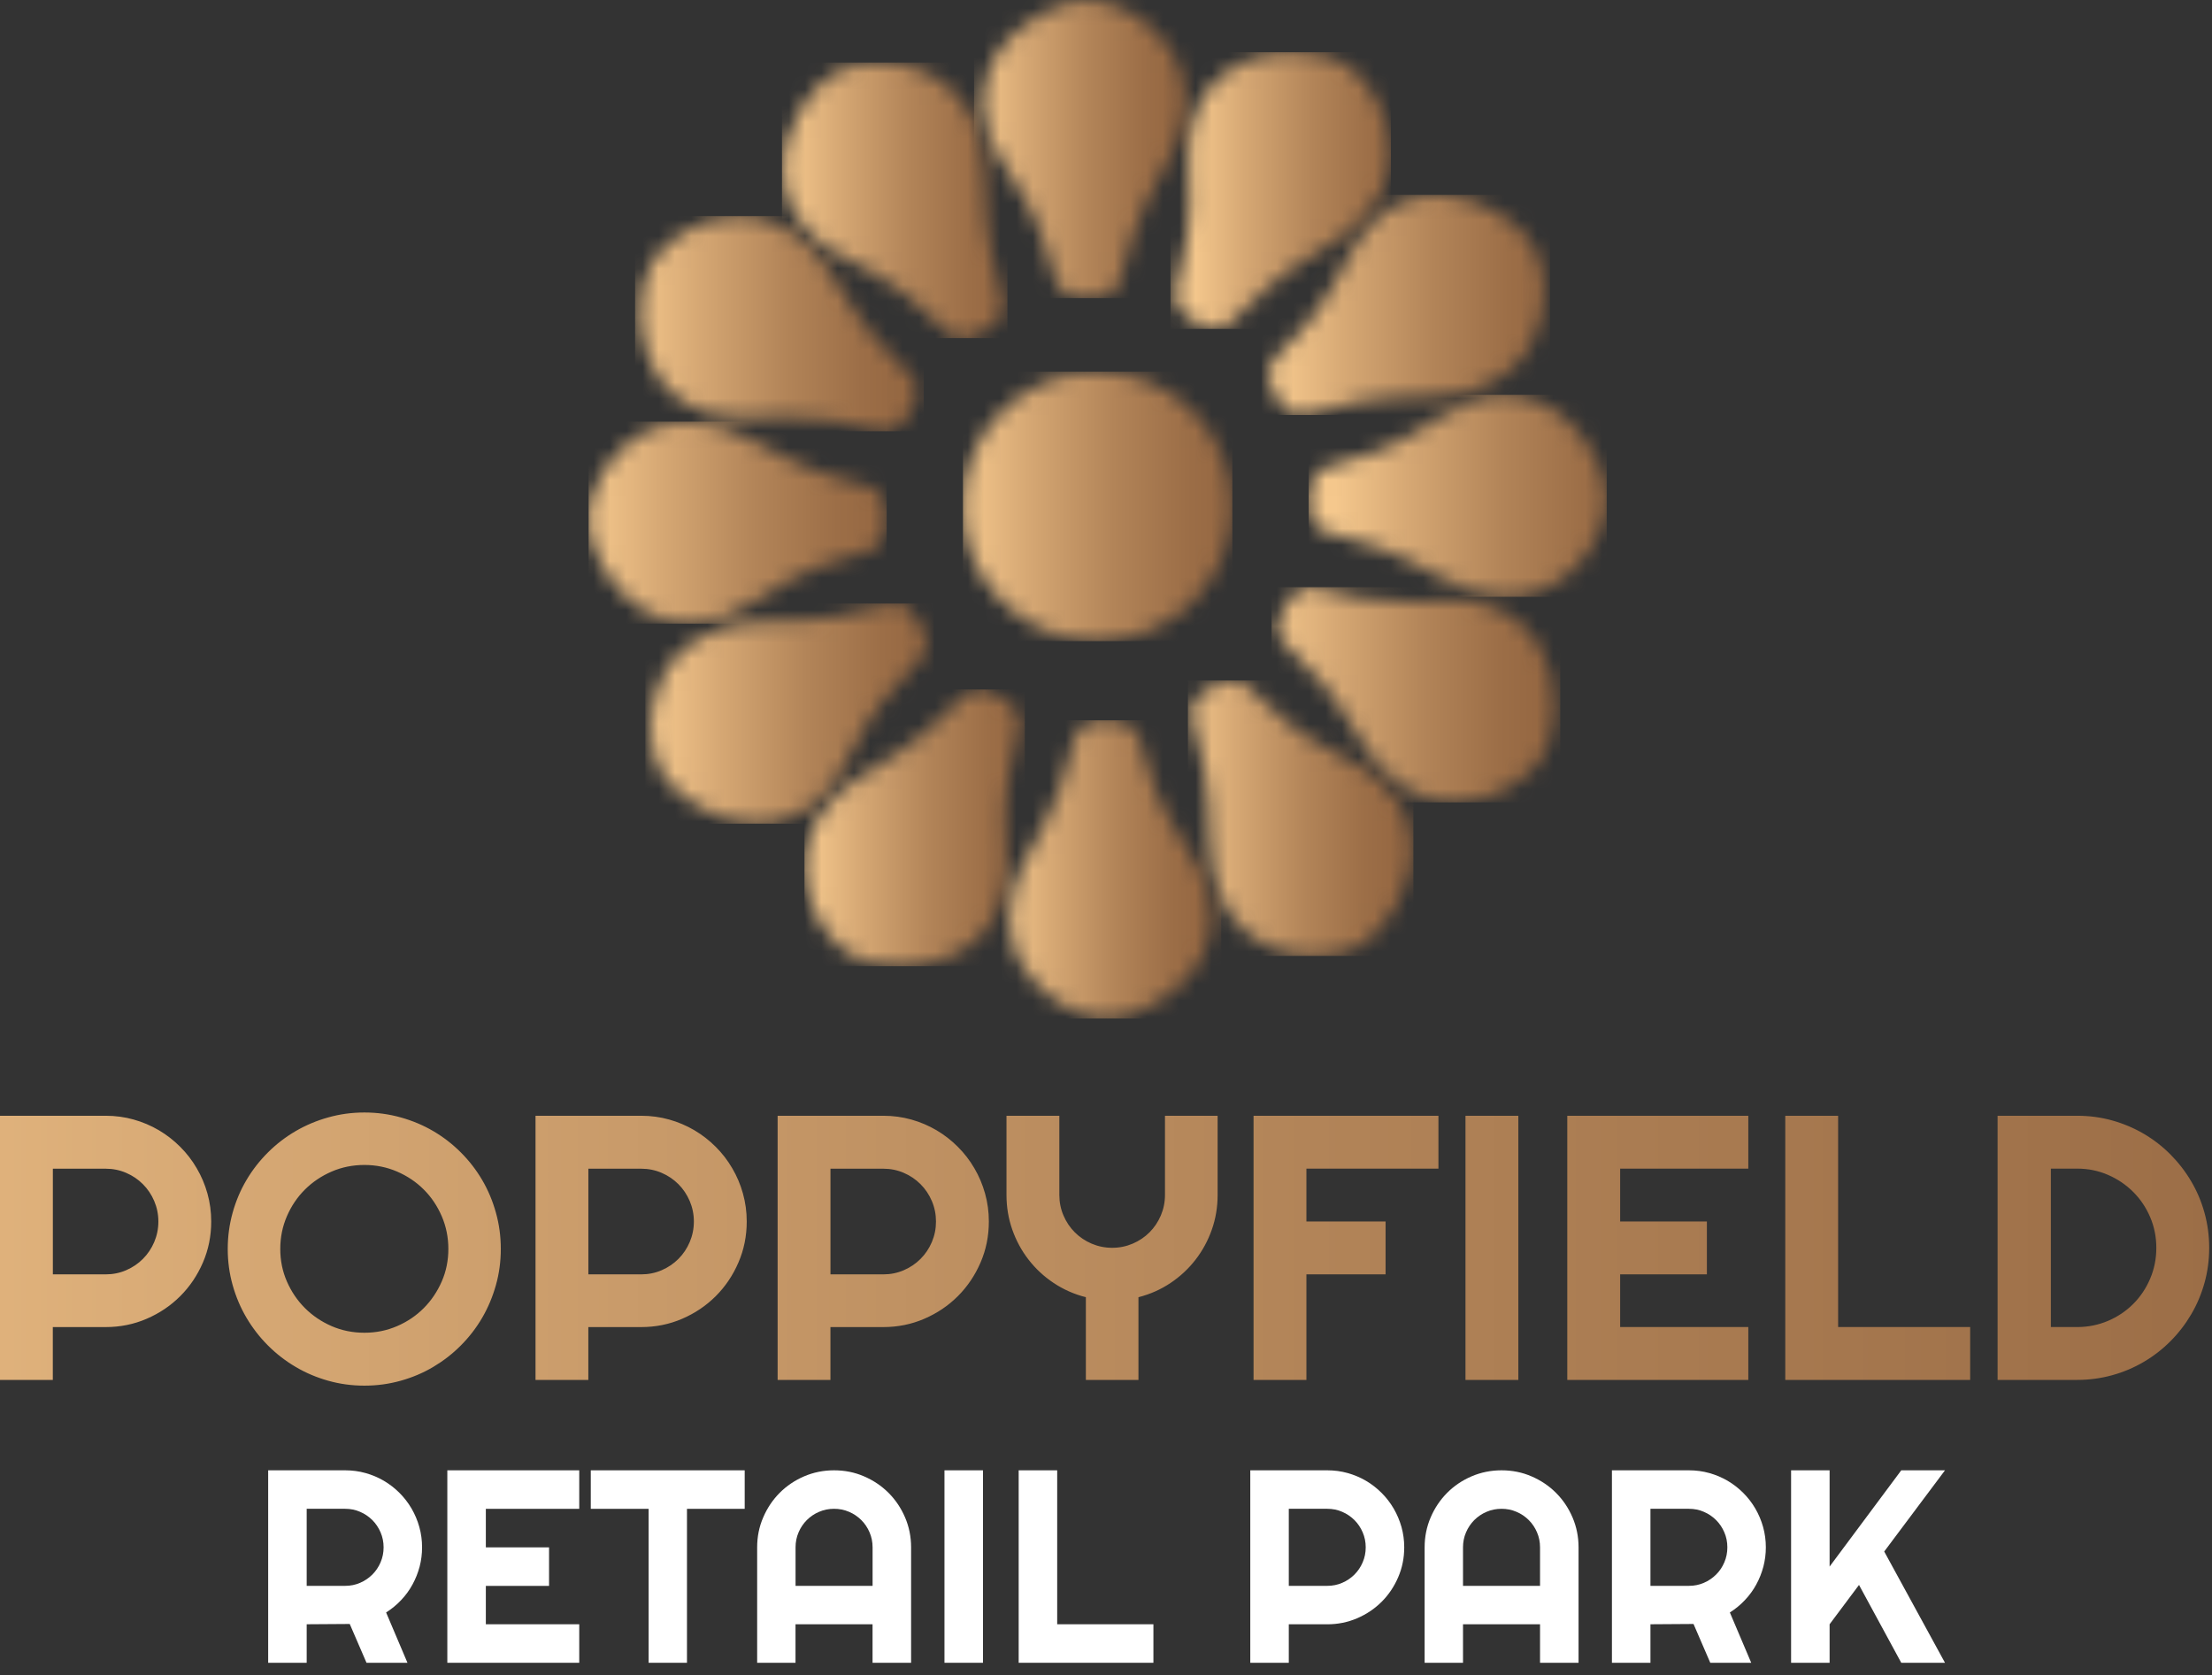 <svg width="136" height="103" viewBox="0 0 136 103" fill="none" xmlns="http://www.w3.org/2000/svg">
<rect x="0" y="0" width="136" height="103" fill="#333333" stroke="none"/>
<path d="M3.25 84.837H0V68.597H6.499C7.094 68.597 7.67 68.675 8.221 68.83C8.772 68.984 9.286 69.205 9.766 69.486C10.246 69.77 10.682 70.108 11.079 70.505C11.475 70.902 11.816 71.341 12.097 71.826C12.381 72.308 12.599 72.825 12.754 73.376C12.908 73.927 12.986 74.5 12.986 75.098C12.986 75.99 12.817 76.83 12.477 77.618C12.136 78.407 11.674 79.096 11.083 79.686C10.496 80.274 9.805 80.739 9.017 81.079C8.228 81.42 7.388 81.589 6.497 81.589H3.247V84.84L3.25 84.837ZM3.25 71.847V78.348H6.499C6.945 78.348 7.364 78.263 7.755 78.094C8.147 77.925 8.493 77.692 8.786 77.398C9.08 77.104 9.313 76.759 9.482 76.362C9.651 75.965 9.737 75.544 9.737 75.1C9.737 74.657 9.651 74.233 9.482 73.839C9.313 73.442 9.08 73.097 8.786 72.803C8.493 72.509 8.15 72.276 7.755 72.107C7.364 71.938 6.945 71.852 6.499 71.852H3.25V71.847ZM30.791 76.786C30.791 77.555 30.691 78.297 30.49 79.01C30.29 79.722 30.01 80.391 29.648 81.013C29.285 81.636 28.847 82.204 28.335 82.718C27.824 83.233 27.255 83.671 26.638 84.038C26.019 84.406 25.35 84.688 24.635 84.888C23.918 85.089 23.176 85.19 22.404 85.19C21.633 85.19 20.893 85.089 20.181 84.888C19.468 84.688 18.8 84.406 18.178 84.038C17.556 83.674 16.988 83.233 16.473 82.718C15.959 82.204 15.521 81.636 15.153 81.013C14.786 80.391 14.504 79.722 14.304 79.01C14.103 78.297 14.002 77.555 14.002 76.786C14.002 76.016 14.103 75.272 14.304 74.554C14.504 73.837 14.786 73.168 15.153 72.55C15.518 71.931 15.959 71.365 16.473 70.853C16.988 70.339 17.556 69.903 18.178 69.54C18.8 69.178 19.468 68.896 20.181 68.698C20.893 68.497 21.635 68.396 22.404 68.396C23.173 68.396 23.918 68.497 24.635 68.698C25.353 68.898 26.021 69.178 26.638 69.54C27.258 69.903 27.824 70.341 28.335 70.853C28.85 71.367 29.285 71.933 29.648 72.55C30.01 73.17 30.292 73.839 30.49 74.554C30.691 75.272 30.791 76.014 30.791 76.786ZM27.566 76.786C27.566 76.075 27.432 75.407 27.16 74.775C26.888 74.145 26.521 73.596 26.055 73.133C25.59 72.668 25.044 72.301 24.415 72.029C23.785 71.757 23.114 71.622 22.404 71.622C21.694 71.622 21.016 71.757 20.389 72.029C19.762 72.301 19.216 72.668 18.748 73.133C18.28 73.599 17.911 74.145 17.639 74.775C17.367 75.404 17.232 76.075 17.232 76.786C17.232 77.496 17.367 78.162 17.639 78.784C17.911 79.407 18.28 79.953 18.748 80.421C19.216 80.888 19.765 81.258 20.389 81.53C21.016 81.802 21.687 81.937 22.404 81.937C23.122 81.937 23.783 81.802 24.415 81.53C25.044 81.258 25.593 80.888 26.055 80.421C26.521 79.953 26.888 79.407 27.16 78.784C27.432 78.162 27.566 77.496 27.566 76.786ZM36.174 84.837H32.925V68.597H39.424C40.019 68.597 40.594 68.675 41.145 68.83C41.696 68.984 42.21 69.205 42.69 69.486C43.17 69.77 43.606 70.108 44.003 70.505C44.4 70.902 44.74 71.341 45.022 71.826C45.306 72.308 45.524 72.825 45.678 73.376C45.832 73.927 45.911 74.5 45.911 75.098C45.911 75.99 45.742 76.83 45.401 77.618C45.061 78.407 44.598 79.096 44.008 79.686C43.42 80.274 42.73 80.739 41.941 81.079C41.153 81.42 40.313 81.589 39.421 81.589H36.172V84.84L36.174 84.837ZM36.174 71.847V78.348H39.424C39.869 78.348 40.288 78.263 40.68 78.094C41.072 77.925 41.417 77.692 41.711 77.398C42.005 77.104 42.237 76.759 42.406 76.362C42.575 75.965 42.661 75.544 42.661 75.1C42.661 74.657 42.575 74.233 42.406 73.839C42.237 73.445 42.005 73.097 41.711 72.803C41.417 72.509 41.074 72.276 40.68 72.107C40.288 71.938 39.869 71.852 39.424 71.852H36.174V71.847ZM51.06 84.837H47.811V68.597H54.31C54.905 68.597 55.481 68.675 56.032 68.83C56.583 68.984 57.097 69.205 57.577 69.486C58.057 69.77 58.493 70.108 58.889 70.505C59.286 70.902 59.627 71.341 59.908 71.826C60.192 72.308 60.41 72.825 60.564 73.376C60.719 73.927 60.797 74.5 60.797 75.098C60.797 75.99 60.628 76.83 60.288 77.618C59.947 78.407 59.484 79.096 58.894 79.686C58.307 80.274 57.616 80.739 56.828 81.079C56.039 81.42 55.199 81.589 54.308 81.589H51.058V84.84L51.06 84.837ZM51.06 71.847V78.348H54.31C54.756 78.348 55.175 78.263 55.566 78.094C55.958 77.925 56.303 77.692 56.597 77.398C56.891 77.104 57.124 76.759 57.293 76.362C57.462 75.965 57.547 75.544 57.547 75.1C57.547 74.657 57.462 74.233 57.293 73.839C57.124 73.445 56.891 73.097 56.597 72.803C56.303 72.509 55.961 72.276 55.566 72.107C55.175 71.938 54.756 71.852 54.31 71.852H51.06V71.847ZM70 84.837H66.762V79.752C66.045 79.571 65.386 79.279 64.786 78.88C64.186 78.481 63.672 78.003 63.241 77.447C62.81 76.891 62.477 76.276 62.239 75.6C62.002 74.924 61.882 74.214 61.882 73.467V68.597H65.131V73.467C65.131 73.912 65.217 74.334 65.386 74.728C65.555 75.125 65.788 75.47 66.082 75.764C66.376 76.058 66.721 76.291 67.117 76.46C67.514 76.629 67.935 76.715 68.379 76.715C68.822 76.715 69.246 76.629 69.64 76.46C70.036 76.291 70.382 76.058 70.676 75.764C70.969 75.47 71.202 75.125 71.371 74.728C71.54 74.331 71.626 73.91 71.626 73.467V68.597H74.863V73.467C74.863 74.214 74.743 74.927 74.506 75.6C74.268 76.276 73.935 76.891 73.504 77.447C73.073 78.003 72.561 78.481 71.964 78.88C71.366 79.279 70.71 79.571 69.995 79.752V84.837H70ZM80.322 84.837H77.072V68.597H88.439V71.847H80.322V75.098H85.19V78.348H80.322V84.837ZM93.352 84.837H90.102V68.597H93.352V84.837ZM107.491 84.837H96.361V68.597H107.491V71.847H99.611V75.098H104.944V78.348H99.611V81.587H107.491V84.837ZM121.131 84.837H109.764V68.597H113.013V81.587H121.131V84.837ZM135.827 76.717C135.827 77.464 135.731 78.184 135.538 78.875C135.344 79.566 135.072 80.212 134.717 80.813C134.362 81.413 133.941 81.961 133.449 82.454C132.959 82.948 132.411 83.372 131.808 83.727C131.203 84.083 130.557 84.357 129.866 84.548C129.176 84.739 128.456 84.837 127.709 84.837H122.818V68.597H127.709C128.456 68.597 129.176 68.693 129.866 68.886C130.557 69.08 131.203 69.352 131.808 69.707C132.413 70.062 132.959 70.486 133.449 70.98C133.939 71.475 134.362 72.021 134.717 72.622C135.072 73.222 135.347 73.868 135.538 74.559C135.729 75.25 135.827 75.97 135.827 76.717ZM132.577 76.717C132.577 76.046 132.45 75.414 132.197 74.826C131.945 74.238 131.598 73.721 131.157 73.281C130.716 72.84 130.199 72.489 129.607 72.232C129.014 71.975 128.382 71.847 127.711 71.847H126.093V81.587H127.711C128.382 81.587 129.014 81.459 129.607 81.207C130.199 80.955 130.716 80.607 131.157 80.166C131.598 79.725 131.945 79.208 132.197 78.615C132.45 78.023 132.577 77.391 132.577 76.719V76.717Z" fill="url(#paint0_linear_8002_11760)"/>
<path d="M18.856 102.228H16.488V90.395H21.224C21.657 90.395 22.076 90.451 22.478 90.564C22.88 90.677 23.254 90.836 23.604 91.041C23.954 91.247 24.273 91.495 24.562 91.784C24.851 92.073 25.098 92.394 25.304 92.746C25.509 93.099 25.669 93.476 25.781 93.878C25.894 94.28 25.95 94.699 25.95 95.132C25.95 95.539 25.899 95.936 25.799 96.32C25.696 96.705 25.551 97.072 25.36 97.418C25.172 97.765 24.939 98.084 24.662 98.375C24.388 98.667 24.079 98.919 23.739 99.135L25.052 102.228H22.534L21.503 99.842L18.856 99.86V102.228ZM18.856 92.761V97.498H21.224C21.55 97.498 21.853 97.437 22.14 97.312C22.426 97.19 22.676 97.018 22.892 96.805C23.107 96.59 23.276 96.34 23.399 96.051C23.523 95.762 23.585 95.455 23.585 95.13C23.585 94.804 23.523 94.498 23.399 94.209C23.274 93.92 23.105 93.667 22.892 93.454C22.676 93.239 22.426 93.07 22.14 92.947C21.853 92.822 21.55 92.761 21.224 92.761H18.856Z" fill="white"/>
<path d="M35.613 102.228H27.503V90.395H35.613V92.763H29.871V95.132H33.757V97.501H29.871V99.86H35.613V102.228Z" fill="white"/>
<path d="M42.237 102.228H39.879V92.763H36.323V90.395H45.786V92.763H42.237V102.228Z" fill="white"/>
<path d="M56.014 102.228H53.647V99.86H48.91V102.228H46.552V95.132C46.552 94.478 46.675 93.863 46.925 93.288C47.172 92.712 47.51 92.21 47.936 91.781C48.362 91.353 48.864 91.015 49.437 90.767C50.012 90.52 50.627 90.395 51.281 90.395C51.935 90.395 52.549 90.517 53.125 90.767C53.7 91.015 54.202 91.353 54.631 91.781C55.059 92.21 55.397 92.712 55.645 93.288C55.892 93.863 56.017 94.478 56.017 95.132V102.228H56.014ZM53.649 97.498V95.13C53.649 94.804 53.588 94.498 53.463 94.209C53.34 93.92 53.169 93.667 52.956 93.454C52.74 93.239 52.491 93.07 52.202 92.947C51.913 92.822 51.607 92.761 51.281 92.761C50.955 92.761 50.649 92.822 50.36 92.947C50.071 93.07 49.819 93.241 49.606 93.454C49.39 93.67 49.221 93.92 49.099 94.209C48.974 94.498 48.913 94.804 48.913 95.13V97.498H53.649Z" fill="white"/>
<path d="M60.437 102.228H58.069V90.395H60.437V102.228Z" fill="white"/>
<path d="M70.915 102.228H62.631V90.395H64.999V99.86H70.915V102.228Z" fill="white"/>
<path d="M79.239 102.228H76.871V90.395H81.607C82.041 90.395 82.459 90.451 82.861 90.564C83.263 90.677 83.637 90.836 83.987 91.041C84.338 91.247 84.656 91.495 84.945 91.784C85.234 92.073 85.481 92.394 85.687 92.746C85.893 93.099 86.052 93.476 86.167 93.878C86.279 94.28 86.336 94.699 86.336 95.132C86.336 95.781 86.213 96.394 85.964 96.969C85.716 97.545 85.378 98.047 84.95 98.476C84.521 98.904 84.019 99.242 83.444 99.49C82.868 99.737 82.256 99.862 81.607 99.862H79.239V102.231V102.228ZM79.239 92.761V97.498H81.607C81.933 97.498 82.237 97.437 82.523 97.312C82.809 97.19 83.059 97.018 83.275 96.805C83.49 96.59 83.659 96.34 83.782 96.051C83.907 95.762 83.968 95.455 83.968 95.13C83.968 94.804 83.907 94.498 83.782 94.209C83.659 93.92 83.488 93.667 83.275 93.454C83.059 93.239 82.809 93.07 82.523 92.947C82.237 92.822 81.93 92.761 81.607 92.761H79.239Z" fill="white"/>
<path d="M97.054 102.228H94.686V99.86H89.95V102.228H87.59V95.132C87.59 94.478 87.715 93.863 87.962 93.288C88.209 92.712 88.547 92.21 88.973 91.781C89.399 91.353 89.899 91.015 90.474 90.767C91.05 90.52 91.664 90.395 92.318 90.395C92.972 90.395 93.587 90.517 94.162 90.767C94.738 91.015 95.24 91.353 95.668 91.781C96.097 92.21 96.435 92.712 96.682 93.288C96.929 93.863 97.054 94.478 97.054 95.132V102.228ZM94.686 97.498V95.13C94.686 94.804 94.625 94.498 94.5 94.209C94.378 93.92 94.206 93.667 93.993 93.454C93.78 93.241 93.528 93.07 93.239 92.947C92.95 92.822 92.644 92.761 92.318 92.761C91.993 92.761 91.686 92.822 91.397 92.947C91.109 93.07 90.856 93.241 90.643 93.454C90.43 93.667 90.259 93.92 90.136 94.209C90.011 94.498 89.95 94.804 89.95 95.13V97.498H94.686Z" fill="white"/>
<path d="M101.474 102.228H99.106V90.395H103.842C104.276 90.395 104.695 90.451 105.096 90.564C105.498 90.677 105.873 90.836 106.223 91.041C106.573 91.247 106.891 91.495 107.18 91.784C107.469 92.073 107.717 92.394 107.922 92.746C108.128 93.099 108.287 93.476 108.4 93.878C108.512 94.28 108.569 94.699 108.569 95.132C108.569 95.539 108.517 95.936 108.417 96.32C108.314 96.705 108.17 97.072 107.979 97.418C107.79 97.765 107.557 98.084 107.281 98.375C107.006 98.667 106.698 98.919 106.357 99.135L107.67 102.228H105.153L104.122 99.842L101.474 99.86V102.228ZM101.474 92.761V97.498H103.842C104.166 97.498 104.472 97.437 104.758 97.312C105.045 97.19 105.295 97.018 105.51 96.805C105.726 96.592 105.895 96.34 106.017 96.051C106.142 95.762 106.203 95.455 106.203 95.13C106.203 94.804 106.142 94.498 106.017 94.209C105.895 93.92 105.723 93.667 105.51 93.454C105.297 93.241 105.045 93.07 104.758 92.947C104.472 92.822 104.166 92.761 103.842 92.761H101.474Z" fill="white"/>
<path d="M112.489 102.228H110.121V90.395H112.489V96.313L116.895 90.395H119.584L115.847 95.387L119.584 102.228H116.895L114.297 97.442L112.489 99.86V102.228Z" fill="white"/>
<mask id="mask0_8002_11760" style="mask-type:luminance" maskUnits="userSpaceOnUse" x="59" y="22" width="17" height="18">
<path d="M59.205 31.133C59.205 35.708 62.913 39.417 67.487 39.417C72.062 39.417 75.769 35.708 75.769 31.133C75.769 26.557 72.062 22.849 67.487 22.849C62.913 22.849 59.205 26.557 59.205 31.133Z" fill="white"/>
</mask>
<g mask="url(#mask0_8002_11760)">
<path d="M75.769 22.849H59.205V39.417H75.769V22.849Z" fill="url(#paint1_linear_8002_11760)"/>
</g>
<mask id="mask1_8002_11760" style="mask-type:luminance" maskUnits="userSpaceOnUse" x="39" y="13" width="18" height="14">
<path d="M40.078 16.179C39.203 17.692 39.044 20.688 40.313 22.885C41.052 24.166 42.583 25.697 45.671 25.697C45.876 25.697 46.087 25.69 46.307 25.678C46.947 25.636 47.566 25.614 48.149 25.614C50.73 25.614 52.158 26.011 53.103 26.275C53.583 26.41 53.96 26.515 54.322 26.515C55.157 26.515 55.598 25.952 55.948 25.345C56.793 23.88 56.372 23.378 55.415 22.469C54.584 21.678 53.191 20.355 51.239 17.048C49.408 13.938 47.113 13.286 45.509 13.286C43.065 13.286 40.886 14.778 40.078 16.184" fill="white"/>
</mask>
<g mask="url(#mask1_8002_11760)">
<path d="M56.796 13.284H39.047V26.515H56.796V13.284Z" fill="url(#paint2_linear_8002_11760)"/>
</g>
<mask id="mask2_8002_11760" style="mask-type:luminance" maskUnits="userSpaceOnUse" x="48" y="3" width="14" height="18">
<path d="M51.313 4.497C49.937 5.291 48.075 7.858 48.163 10.611C48.215 12.164 48.913 14.332 51.959 15.838C55.348 17.514 56.725 18.92 57.547 19.757C58.133 20.352 58.556 20.784 59.245 20.784C59.607 20.784 59.977 20.661 60.474 20.372C61.938 19.525 61.823 18.88 61.448 17.614C61.123 16.514 60.581 14.672 60.545 10.829C60.498 5.673 57.053 3.843 54.117 3.843C53.051 3.843 52.03 4.081 51.313 4.497Z" fill="white"/>
</mask>
<g mask="url(#mask2_8002_11760)">
<path d="M61.941 3.846H48.078V20.786H61.941V3.846Z" fill="url(#paint3_linear_8002_11760)"/>
</g>
<mask id="mask3_8002_11760" style="mask-type:luminance" maskUnits="userSpaceOnUse" x="78" y="11" width="17" height="15">
<path d="M82.954 15.777C81.279 19.167 79.873 20.544 79.036 21.367C78.181 22.207 77.564 22.812 78.421 24.296C78.779 24.913 79.195 25.518 80.003 25.518C80.343 25.518 80.694 25.416 81.178 25.271C82.278 24.945 84.12 24.401 87.959 24.367C91.584 24.333 93.298 22.66 94.096 21.261C95.303 19.15 95.098 16.526 94.292 15.13C93.418 13.617 90.905 11.98 88.368 11.98C86.757 11.98 84.506 12.639 82.954 15.779" fill="white"/>
</mask>
<g mask="url(#mask3_8002_11760)">
<path d="M95.303 11.978H77.564V25.514H95.303V11.978Z" fill="url(#paint4_linear_8002_11760)"/>
</g>
<mask id="mask4_8002_11760" style="mask-type:luminance" maskUnits="userSpaceOnUse" x="72" y="3" width="14" height="18">
<path d="M74.638 5.124C73.494 6.347 72.98 8.027 73.117 10.121C73.359 13.893 72.833 15.789 72.517 16.918C72.196 18.072 71.963 18.907 73.448 19.762C73.923 20.039 74.324 20.22 74.733 20.22C75.38 20.22 75.774 19.804 76.322 19.226C77.113 18.395 78.433 17.002 81.744 15.052C84.866 13.21 85.513 10.902 85.505 9.291C85.496 6.858 84.007 4.691 82.611 3.885C81.874 3.459 80.733 3.206 79.557 3.206C77.569 3.206 75.776 3.904 74.635 5.119" fill="white"/>
</mask>
<g mask="url(#mask4_8002_11760)">
<path d="M85.516 3.211H71.966V20.223H85.516V3.211Z" fill="url(#paint5_linear_8002_11760)"/>
</g>
<mask id="mask5_8002_11760" style="mask-type:luminance" maskUnits="userSpaceOnUse" x="36" y="25" width="19" height="14">
<path d="M36.189 31.914C36.189 34.18 38.567 38.344 42.448 38.344C43.714 38.344 45.019 37.898 46.332 37.024C49.476 34.927 51.381 34.437 52.518 34.143C53.676 33.844 54.516 33.629 54.516 31.914C54.516 30.199 53.899 29.998 52.616 29.69C51.501 29.423 49.633 28.972 46.29 27.081C44.926 26.31 43.596 25.92 42.335 25.92C38.302 25.92 36.189 29.822 36.189 31.914Z" fill="white"/>
</mask>
<g mask="url(#mask5_8002_11760)">
<path d="M54.516 25.92H36.189V38.341H54.516V25.92Z" fill="url(#paint6_linear_8002_11760)"/>
</g>
<mask id="mask6_8002_11760" style="mask-type:luminance" maskUnits="userSpaceOnUse" x="60" y="0" width="13" height="19">
<path d="M61.101 3.721C60.368 5.09 59.891 7.317 61.774 10.143C63.87 13.288 64.36 15.194 64.654 16.331C64.953 17.489 65.168 18.329 66.882 18.329C68.597 18.329 68.797 17.712 69.106 16.428C69.373 15.314 69.823 13.447 71.711 10.104C73.497 6.947 72.904 4.627 72.091 3.233C70.867 1.134 68.494 0 66.882 0C65.271 0 62.401 1.291 61.101 3.721Z" fill="white"/>
</mask>
<g mask="url(#mask6_8002_11760)">
<path d="M73.494 0H59.889V18.329H73.494V0Z" fill="url(#paint7_linear_8002_11760)"/>
</g>
<mask id="mask7_8002_11760" style="mask-type:luminance" maskUnits="userSpaceOnUse" x="78" y="36" width="18" height="14">
<path d="M79.026 37.269C78.181 38.733 78.603 39.236 79.56 40.144C80.393 40.933 81.784 42.258 83.735 45.567C85.567 48.678 87.862 49.33 89.466 49.33C91.907 49.33 94.086 47.838 94.897 46.434C95.771 44.921 95.93 41.922 94.662 39.728C93.873 38.359 92.166 36.715 88.667 36.938C88.028 36.98 87.408 36.999 86.826 36.999C84.247 36.999 82.817 36.6 81.872 36.338C81.392 36.203 81.015 36.098 80.652 36.098C79.817 36.098 79.379 36.661 79.026 37.269Z" fill="white"/>
</mask>
<g mask="url(#mask7_8002_11760)">
<path d="M95.93 36.1H78.181V49.332H95.93V36.1Z" fill="url(#paint8_linear_8002_11760)"/>
</g>
<mask id="mask8_8002_11760" style="mask-type:luminance" maskUnits="userSpaceOnUse" x="73" y="41" width="14" height="18">
<path d="M74.501 42.243C73.036 43.088 73.151 43.735 73.526 45.002C73.849 46.101 74.393 47.943 74.43 51.784C74.479 56.94 77.922 58.77 80.86 58.77C81.925 58.77 82.947 58.532 83.664 58.116C85.04 57.32 86.899 54.755 86.811 52.002C86.762 50.449 86.061 48.281 83.018 46.775C79.629 45.099 78.252 43.693 77.429 42.856C76.844 42.258 76.423 41.829 75.732 41.829C75.37 41.829 75.003 41.952 74.503 42.241" fill="white"/>
</mask>
<g mask="url(#mask8_8002_11760)">
<path d="M86.899 41.832H73.036V58.77H86.899V41.832Z" fill="url(#paint9_linear_8002_11760)"/>
</g>
<mask id="mask9_8002_11760" style="mask-type:luminance" maskUnits="userSpaceOnUse" x="80" y="24" width="19" height="13">
<path d="M88.645 25.592C85.501 27.689 83.598 28.178 82.46 28.473C81.299 28.769 80.461 28.987 80.461 30.701C80.461 32.416 81.078 32.614 82.362 32.923C83.478 33.193 85.344 33.641 88.687 35.532C90.051 36.303 91.381 36.693 92.644 36.693C94.4 36.693 96.026 35.911 97.221 34.493C98.174 33.367 98.788 31.875 98.788 30.699C98.788 28.433 96.413 24.269 92.529 24.269C91.266 24.269 89.958 24.713 88.645 25.59" fill="white"/>
</mask>
<g mask="url(#mask9_8002_11760)">
<path d="M98.786 24.272H80.461V36.693H98.786V24.272Z" fill="url(#paint10_linear_8002_11760)"/>
</g>
<mask id="mask10_8002_11760" style="mask-type:luminance" maskUnits="userSpaceOnUse" x="40" y="37" width="17" height="14">
<path d="M53.801 37.344C52.701 37.67 50.86 38.214 47.017 38.248C43.393 38.283 41.679 39.956 40.881 41.357C39.676 43.471 39.882 46.091 40.687 47.485C41.562 49.001 44.074 50.638 46.611 50.638C48.222 50.638 50.473 49.979 52.025 46.839C53.7 43.449 55.103 42.072 55.943 41.249C56.798 40.411 57.415 39.804 56.558 38.319C56.201 37.7 55.787 37.097 54.976 37.097C54.636 37.097 54.286 37.202 53.803 37.344" fill="white"/>
</mask>
<g mask="url(#mask10_8002_11760)">
<path d="M57.413 37.099H39.674V50.638H57.413V37.099Z" fill="url(#paint11_linear_8002_11760)"/>
</g>
<mask id="mask11_8002_11760" style="mask-type:luminance" maskUnits="userSpaceOnUse" x="49" y="42" width="14" height="18">
<path d="M58.652 43.382C57.863 44.215 56.538 45.606 53.23 47.559C50.108 49.401 49.461 51.706 49.469 53.317C49.481 55.75 50.97 57.92 52.363 58.726C53.1 59.152 54.242 59.404 55.417 59.404C57.405 59.404 59.198 58.706 60.339 57.489C61.483 56.269 61.994 54.589 61.86 52.492C61.617 48.72 62.144 46.824 62.46 45.692C62.781 44.538 63.013 43.703 61.529 42.848C61.054 42.574 60.653 42.39 60.243 42.39C59.597 42.39 59.203 42.807 58.654 43.382" fill="white"/>
</mask>
<g mask="url(#mask11_8002_11760)">
<path d="M63.011 42.39H49.462V59.404H63.011V42.39Z" fill="url(#paint12_linear_8002_11760)"/>
</g>
<mask id="mask12_8002_11760" style="mask-type:luminance" maskUnits="userSpaceOnUse" x="62" y="44" width="13" height="19">
<path d="M65.871 46.185C65.602 47.299 65.153 49.166 63.263 52.511C61.478 55.666 62.07 57.989 62.883 59.38C64.108 61.481 66.481 62.615 68.092 62.615C69.703 62.615 72.576 61.322 73.874 58.895C74.606 57.523 75.083 55.297 73.2 52.47C71.104 49.325 70.614 47.419 70.32 46.282C70.022 45.124 69.806 44.284 68.092 44.284C66.378 44.284 66.179 44.901 65.871 46.185Z" fill="white"/>
</mask>
<g mask="url(#mask12_8002_11760)">
<path d="M75.085 44.284H61.48V62.615H75.085V44.284Z" fill="url(#paint13_linear_8002_11760)"/>
</g>
<defs>
<linearGradient id="paint0_linear_8002_11760" x1="-35.024" y1="76.097" x2="171.14" y2="76.097" gradientUnits="userSpaceOnUse">
<stop stop-color="#F5C88D"/>
<stop offset="0.24" stop-color="#D6A874"/>
<stop offset="0.56" stop-color="#B28458"/>
<stop offset="0.83" stop-color="#9C6E47"/>
<stop offset="1" stop-color="#946641"/>
</linearGradient>
<linearGradient id="paint1_linear_8002_11760" x1="59.199" y1="31.018" x2="75.762" y2="31.018" gradientUnits="userSpaceOnUse">
<stop stop-color="#F5C88D"/>
<stop offset="0.24" stop-color="#D6A874"/>
<stop offset="0.56" stop-color="#B28458"/>
<stop offset="0.83" stop-color="#9C6E47"/>
<stop offset="1" stop-color="#946641"/>
</linearGradient>
<linearGradient id="paint2_linear_8002_11760" x1="38.83" y1="19.181" x2="55.842" y2="19.181" gradientUnits="userSpaceOnUse">
<stop stop-color="#F5C88D"/>
<stop offset="0.24" stop-color="#D6A874"/>
<stop offset="0.56" stop-color="#B28458"/>
<stop offset="0.83" stop-color="#9C6E47"/>
<stop offset="1" stop-color="#946641"/>
</linearGradient>
<linearGradient id="paint3_linear_8002_11760" x1="48.351" y1="12.56" x2="61.88" y2="12.56" gradientUnits="userSpaceOnUse">
<stop stop-color="#F5C88D"/>
<stop offset="0.24" stop-color="#D6A874"/>
<stop offset="0.56" stop-color="#B28458"/>
<stop offset="0.83" stop-color="#9C6E47"/>
<stop offset="1" stop-color="#946641"/>
</linearGradient>
<linearGradient id="paint4_linear_8002_11760" x1="78.671" y1="19.641" x2="95.609" y2="19.641" gradientUnits="userSpaceOnUse">
<stop stop-color="#F5C88D"/>
<stop offset="0.24" stop-color="#D6A874"/>
<stop offset="0.56" stop-color="#B28458"/>
<stop offset="0.83" stop-color="#9C6E47"/>
<stop offset="1" stop-color="#946641"/>
</linearGradient>
<linearGradient id="paint5_linear_8002_11760" x1="73.332" y1="13.055" x2="86.558" y2="13.055" gradientUnits="userSpaceOnUse">
<stop stop-color="#F5C88D"/>
<stop offset="0.24" stop-color="#D6A874"/>
<stop offset="0.56" stop-color="#B28458"/>
<stop offset="0.83" stop-color="#9C6E47"/>
<stop offset="1" stop-color="#946641"/>
</linearGradient>
<linearGradient id="paint6_linear_8002_11760" x1="36.245" y1="32.124" x2="54.572" y2="32.124" gradientUnits="userSpaceOnUse">
<stop stop-color="#F5C88D"/>
<stop offset="0.24" stop-color="#D6A874"/>
<stop offset="0.56" stop-color="#B28458"/>
<stop offset="0.83" stop-color="#9C6E47"/>
<stop offset="1" stop-color="#946641"/>
</linearGradient>
<linearGradient id="paint7_linear_8002_11760" x1="60.017" y1="8.564" x2="72.44" y2="8.564" gradientUnits="userSpaceOnUse">
<stop stop-color="#F5C88D"/>
<stop offset="0.24" stop-color="#D6A874"/>
<stop offset="0.56" stop-color="#B28458"/>
<stop offset="0.83" stop-color="#9C6E47"/>
<stop offset="1" stop-color="#946641"/>
</linearGradient>
<linearGradient id="paint8_linear_8002_11760" x1="78.073" y1="42.076" x2="95.085" y2="42.076" gradientUnits="userSpaceOnUse">
<stop stop-color="#F5C88D"/>
<stop offset="0.24" stop-color="#D6A874"/>
<stop offset="0.56" stop-color="#B28458"/>
<stop offset="0.83" stop-color="#9C6E47"/>
<stop offset="1" stop-color="#946641"/>
</linearGradient>
<linearGradient id="paint9_linear_8002_11760" x1="72.711" y1="49.574" x2="86.241" y2="49.574" gradientUnits="userSpaceOnUse">
<stop stop-color="#F5C88D"/>
<stop offset="0.24" stop-color="#D6A874"/>
<stop offset="0.56" stop-color="#B28458"/>
<stop offset="0.83" stop-color="#9C6E47"/>
<stop offset="1" stop-color="#946641"/>
</linearGradient>
<linearGradient id="paint10_linear_8002_11760" x1="82.116" y1="32.611" x2="100.441" y2="32.611" gradientUnits="userSpaceOnUse">
<stop stop-color="#F5C88D"/>
<stop offset="0.24" stop-color="#D6A874"/>
<stop offset="0.56" stop-color="#B28458"/>
<stop offset="0.83" stop-color="#9C6E47"/>
<stop offset="1" stop-color="#946641"/>
</linearGradient>
<linearGradient id="paint11_linear_8002_11760" x1="40.161" y1="44.082" x2="57.099" y2="44.082" gradientUnits="userSpaceOnUse">
<stop stop-color="#F5C88D"/>
<stop offset="0.24" stop-color="#D6A874"/>
<stop offset="0.56" stop-color="#B28458"/>
<stop offset="0.83" stop-color="#9C6E47"/>
<stop offset="1" stop-color="#946641"/>
</linearGradient>
<linearGradient id="paint12_linear_8002_11760" x1="49.746" y1="51.256" x2="62.974" y2="51.256" gradientUnits="userSpaceOnUse">
<stop stop-color="#F5C88D"/>
<stop offset="0.24" stop-color="#D6A874"/>
<stop offset="0.56" stop-color="#B28458"/>
<stop offset="0.83" stop-color="#9C6E47"/>
<stop offset="1" stop-color="#946641"/>
</linearGradient>
<linearGradient id="paint13_linear_8002_11760" x1="61.674" y1="52.863" x2="74.097" y2="52.863" gradientUnits="userSpaceOnUse">
<stop stop-color="#F5C88D"/>
<stop offset="0.24" stop-color="#D6A874"/>
<stop offset="0.56" stop-color="#B28458"/>
<stop offset="0.83" stop-color="#9C6E47"/>
<stop offset="1" stop-color="#946641"/>
</linearGradient>
</defs>
</svg>
